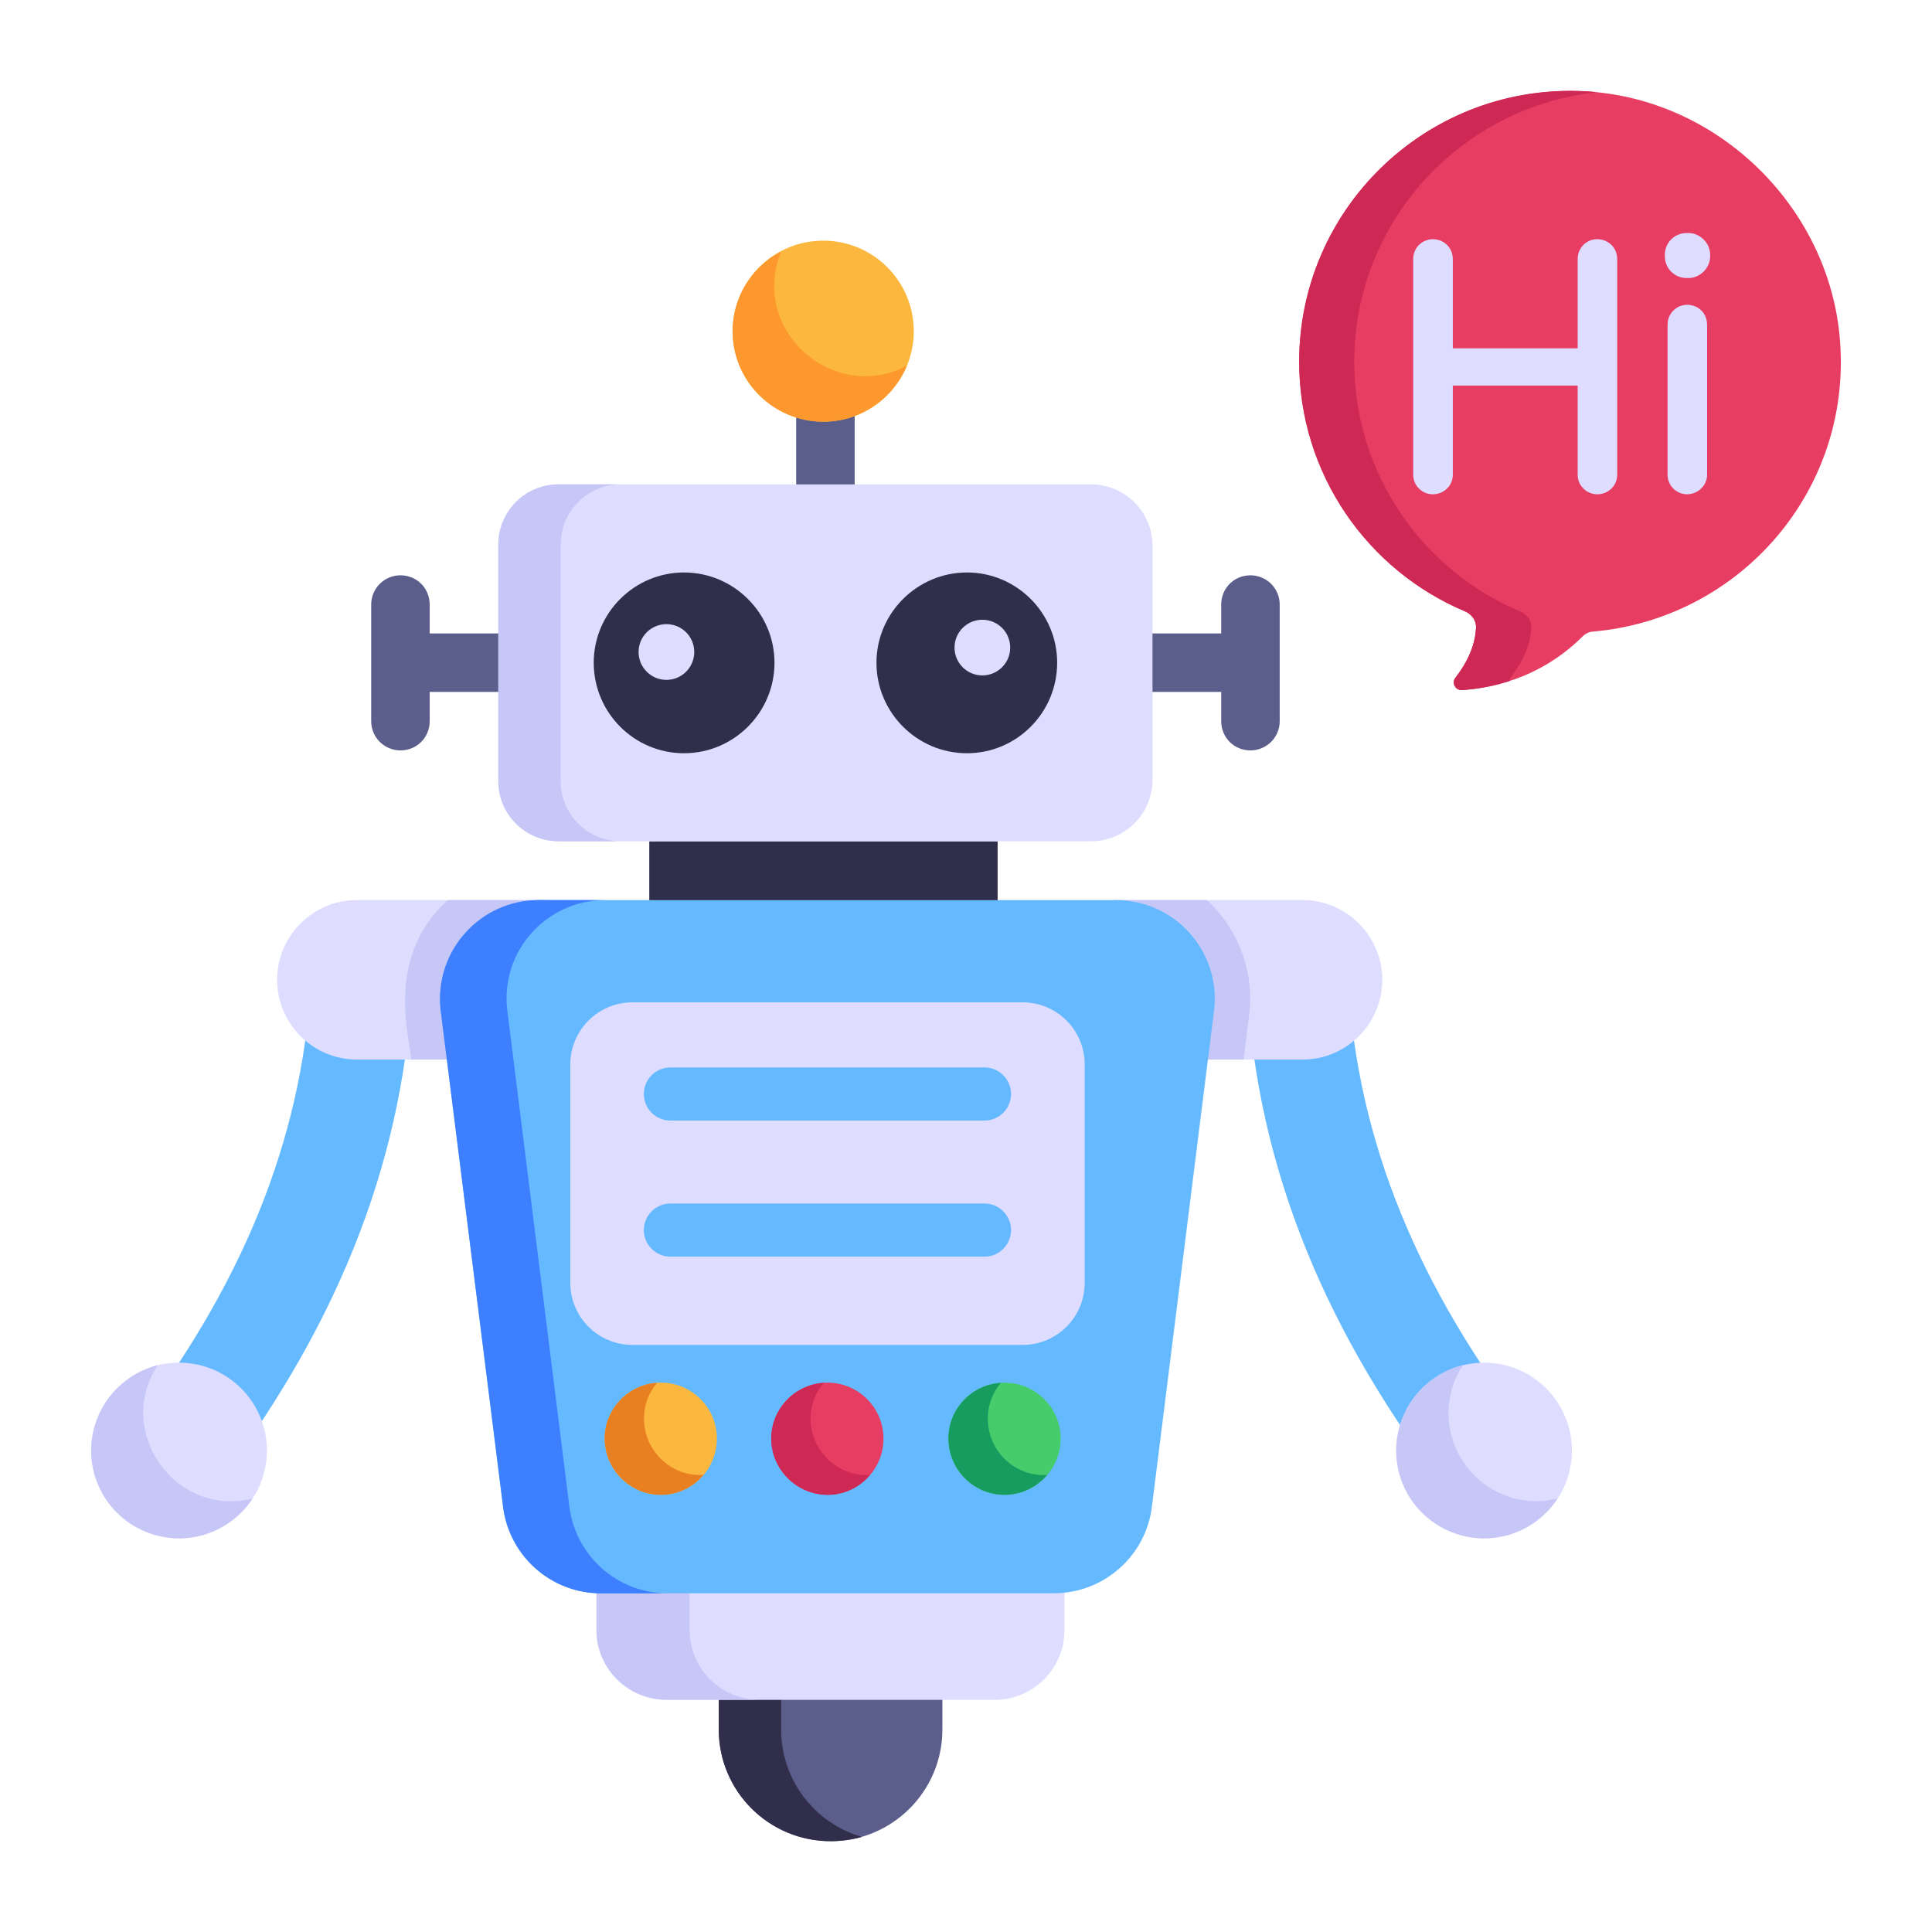 <svg width="32" height="32" viewBox="0 0 32 32" fill="none" xmlns="http://www.w3.org/2000/svg">
<path d="M13.757 30.497C12.735 30.497 11.905 29.668 11.905 28.645V27.734H15.609V28.645C15.609 29.668 14.78 30.497 13.757 30.497Z" fill="#5B5E8B"/>
<path d="M14.277 30.425C14.112 30.472 13.936 30.495 13.76 30.495C12.733 30.495 11.905 29.668 11.905 28.646V27.736H12.938V28.646C12.938 29.492 13.502 30.202 14.277 30.425Z" fill="#312E4B"/>
<path d="M17.631 25.971V27.002C17.631 27.636 17.112 28.155 16.478 28.155H11.035C10.401 28.155 9.882 27.636 9.882 27.002V25.971H17.631Z" fill="#DEDDFF"/>
<path d="M12.574 28.153H11.036C10.402 28.153 9.879 27.636 9.879 27.002V25.969H11.423V27.002C11.423 27.636 11.94 28.153 12.574 28.153Z" fill="#C6C6F7"/>
<path d="M21.196 10.014V11.945C21.196 12.216 20.976 12.429 20.711 12.429C20.44 12.429 20.227 12.216 20.227 11.945V11.46H19.09C18.819 11.46 18.606 11.247 18.606 10.976C18.606 10.711 18.819 10.492 19.09 10.492H20.227V10.014C20.227 9.742 20.44 9.529 20.711 9.529C20.976 9.529 21.196 9.742 21.196 10.014Z" fill="#5B5E8B"/>
<path d="M8.738 10.976C8.738 11.247 8.525 11.46 8.253 11.46H7.117V11.945C7.117 12.216 6.904 12.429 6.632 12.429C6.368 12.429 6.148 12.216 6.148 11.945V10.014C6.148 9.742 6.368 9.529 6.632 9.529C6.904 9.529 7.117 9.742 7.117 10.014V10.492H8.253C8.525 10.492 8.738 10.711 8.738 10.976Z" fill="#5B5E8B"/>
<path d="M25.022 24.696C25.392 24.417 25.466 23.891 25.187 23.521C23.36 21.097 22.423 18.654 22.321 16.053C22.302 15.59 21.909 15.23 21.45 15.248C20.987 15.266 20.627 15.656 20.645 16.119C20.761 19.073 21.808 21.824 23.848 24.53C24.128 24.902 24.654 24.973 25.022 24.696Z" fill="#65B9FF"/>
<path d="M22.895 16.229C22.895 16.957 22.302 17.55 21.574 17.55H19.278L18.456 14.908H21.574C22.301 14.908 22.895 15.5 22.895 16.229Z" fill="#DEDDFF"/>
<path d="M2.461 24.696C2.091 24.417 2.017 23.891 2.296 23.521C4.123 21.097 5.06 18.654 5.162 16.053C5.181 15.59 5.574 15.23 6.033 15.248C6.496 15.266 6.857 15.656 6.838 16.119C6.722 19.073 5.675 21.824 3.635 24.53C3.355 24.902 2.829 24.973 2.461 24.696Z" fill="#65B9FF"/>
<path d="M9.028 14.908L8.206 17.55H5.911C5.183 17.55 4.59 16.957 4.59 16.229C4.59 15.504 5.18 14.908 5.911 14.908H9.028Z" fill="#DEDDFF"/>
<path d="M13.671 8.508C13.404 8.508 13.187 8.291 13.187 8.024V6.084C13.187 5.817 13.404 5.6 13.671 5.6C13.939 5.6 14.156 5.817 14.156 6.084V8.024C14.156 8.291 13.939 8.508 13.671 8.508Z" fill="#5B5E8B"/>
<path d="M13.636 6.985C14.464 6.985 15.135 6.313 15.135 5.486C15.135 4.658 14.464 3.986 13.636 3.986C12.808 3.986 12.136 4.658 12.136 5.486C12.136 6.313 12.808 6.985 13.636 6.985Z" fill="#FCB73E"/>
<path d="M7.42 14.908H9.028L8.206 17.55H6.809C6.823 17.304 6.328 15.879 7.42 14.908Z" fill="#C6C6F7"/>
<path d="M20.693 16.781L20.599 17.55H19.278L18.456 14.908H19.989C20.042 14.955 20.089 15.002 20.136 15.055C20.558 15.525 20.764 16.153 20.693 16.781Z" fill="#C6C6F7"/>
<path d="M17.457 26.389H9.953C9.116 26.389 8.415 25.758 8.327 24.926L7.298 16.717C7.196 15.751 7.953 14.909 8.924 14.909H18.485C19.456 14.909 20.214 15.751 20.111 16.717L19.083 24.926C18.995 25.758 18.293 26.389 17.457 26.389Z" fill="#65B9FF"/>
<path d="M11.054 26.391H9.956C9.116 26.391 8.418 25.757 8.33 24.924L7.296 16.716C7.197 15.748 7.954 14.908 8.923 14.908H10.026C9.052 14.908 8.294 15.748 8.4 16.716L9.427 24.924C9.516 25.757 10.22 26.391 11.054 26.391Z" fill="#3E7FFF"/>
<path d="M17.966 17.631V21.247C17.966 21.816 17.506 22.276 16.938 22.276H10.474C9.906 22.276 9.446 21.816 9.446 21.247V17.631C9.446 17.063 9.906 16.602 10.474 16.602H16.938C17.506 16.602 17.966 17.063 17.966 17.631Z" fill="#DEDDFF"/>
<path d="M11.874 23.828C11.874 24.34 11.459 24.759 10.947 24.759C10.435 24.759 10.016 24.34 10.016 23.828C10.016 23.317 10.435 22.901 10.947 22.901C11.459 22.901 11.874 23.317 11.874 23.828Z" fill="#FCB73E"/>
<path d="M14.633 23.828C14.633 24.34 14.218 24.759 13.706 24.759C13.194 24.759 12.775 24.34 12.775 23.828C12.775 23.317 13.194 22.901 13.706 22.901C14.218 22.901 14.633 23.317 14.633 23.828Z" fill="#E83D62"/>
<path d="M17.568 23.828C17.568 24.34 17.148 24.759 16.637 24.759C16.125 24.759 15.71 24.34 15.71 23.828C15.71 23.317 16.125 22.901 16.637 22.901C17.148 22.901 17.568 23.317 17.568 23.828Z" fill="#46CC6B"/>
<path d="M11.652 24.425C11.488 24.63 11.23 24.759 10.948 24.759C10.437 24.759 10.015 24.337 10.015 23.826C10.015 23.339 10.402 22.934 10.883 22.904C10.748 23.063 10.666 23.268 10.666 23.497C10.666 24.008 11.083 24.431 11.594 24.431C11.611 24.431 11.635 24.431 11.652 24.425Z" fill="#E87F21"/>
<path d="M14.412 24.425C14.247 24.63 13.989 24.759 13.707 24.759C13.197 24.759 12.774 24.337 12.774 23.826C12.774 23.339 13.161 22.934 13.643 22.904C13.508 23.063 13.426 23.268 13.426 23.497C13.426 24.008 13.842 24.431 14.353 24.431C14.371 24.431 14.394 24.431 14.412 24.425Z" fill="#CE2955"/>
<path d="M17.347 24.425C17.177 24.63 16.919 24.759 16.637 24.759C16.126 24.759 15.709 24.337 15.709 23.826C15.709 23.333 16.097 22.934 16.578 22.904C16.443 23.063 16.361 23.268 16.361 23.497C16.361 24.008 16.772 24.431 17.282 24.431C17.306 24.431 17.329 24.431 17.347 24.425Z" fill="#179C5F"/>
<path d="M10.754 13.935H16.524V14.91H10.754V13.935Z" fill="#312E4B"/>
<path d="M18.071 13.934H9.273C8.711 13.934 8.255 13.478 8.255 12.916V9.041C8.255 8.479 8.711 8.023 9.273 8.023H18.071C18.633 8.023 19.089 8.479 19.089 9.041V12.916C19.089 13.478 18.633 13.934 18.071 13.934Z" fill="#DEDDFF"/>
<path d="M10.279 13.934H9.246C8.7 13.934 8.253 13.488 8.253 12.942V9.015C8.253 8.469 8.7 8.022 9.246 8.022H10.279C9.733 8.022 9.287 8.469 9.287 9.015V12.942C9.287 13.488 9.733 13.934 10.279 13.934Z" fill="#C6C6F7"/>
<path d="M12.828 10.977C12.828 11.803 12.155 12.476 11.329 12.476C10.503 12.476 9.834 11.803 9.834 10.977C9.834 10.156 10.503 9.482 11.329 9.482C12.155 9.482 12.828 10.156 12.828 10.977Z" fill="#312E4B"/>
<path d="M17.51 10.977C17.51 11.803 16.841 12.476 16.016 12.476C15.19 12.476 14.517 11.803 14.517 10.977C14.517 10.156 15.19 9.482 16.016 9.482C16.841 9.482 17.51 10.156 17.51 10.977Z" fill="#312E4B"/>
<path d="M16.306 18.56H11.104C10.861 18.56 10.664 18.363 10.664 18.12C10.664 17.877 10.861 17.68 11.104 17.68H16.306C16.549 17.68 16.746 17.877 16.746 18.12C16.746 18.363 16.549 18.56 16.306 18.56Z" fill="#65B9FF"/>
<path d="M16.306 20.814H11.104C10.861 20.814 10.664 20.617 10.664 20.374C10.664 20.131 10.861 19.934 11.104 19.934H16.306C16.549 19.934 16.746 20.131 16.746 20.374C16.746 20.617 16.549 20.814 16.306 20.814Z" fill="#65B9FF"/>
<path d="M11.038 11.261C11.293 11.261 11.499 11.054 11.499 10.799C11.499 10.544 11.293 10.338 11.038 10.338C10.783 10.338 10.577 10.544 10.577 10.799C10.577 11.054 10.783 11.261 11.038 11.261Z" fill="#DEDDFF"/>
<path d="M16.271 11.187C16.526 11.187 16.732 10.981 16.732 10.726C16.732 10.471 16.526 10.265 16.271 10.265C16.016 10.265 15.81 10.471 15.81 10.726C15.81 10.981 16.016 11.187 16.271 11.187Z" fill="#DEDDFF"/>
<path d="M2.966 25.48C3.769 25.48 4.421 24.829 4.421 24.025C4.421 23.222 3.769 22.57 2.966 22.57C2.162 22.57 1.511 23.222 1.511 24.025C1.511 24.829 2.162 25.48 2.966 25.48Z" fill="#DEDDFF"/>
<path d="M4.182 24.82C3.843 25.341 3.19 25.605 2.56 25.421C1.789 25.196 1.342 24.392 1.568 23.621C1.719 23.104 2.132 22.733 2.616 22.61C1.891 23.677 2.886 25.143 4.182 24.82Z" fill="#C6C6F7"/>
<path d="M15.022 6.055C14.793 6.601 14.259 6.983 13.637 6.983C12.809 6.983 12.134 6.314 12.134 5.486C12.134 4.911 12.463 4.412 12.938 4.165C12.404 5.5 13.846 6.694 15.022 6.055Z" fill="#FD982E"/>
<path d="M24.581 25.48C25.384 25.48 26.036 24.829 26.036 24.025C26.036 23.222 25.384 22.57 24.581 22.57C23.777 22.57 23.126 23.222 23.126 24.025C23.126 24.829 23.777 25.48 24.581 25.48Z" fill="#DEDDFF"/>
<path d="M25.797 24.82C25.459 25.341 24.805 25.605 24.175 25.421C23.404 25.196 22.958 24.392 23.184 23.621C23.334 23.104 23.748 22.733 24.232 22.61C24.152 22.728 24.091 22.86 24.049 23C23.828 23.771 24.269 24.58 25.04 24.805C25.294 24.881 25.553 24.881 25.797 24.82Z" fill="#C6C6F7"/>
<path d="M30.485 5.784C30.601 8.22 28.757 10.257 26.383 10.461C26.317 10.465 26.256 10.498 26.209 10.545C25.489 11.26 24.642 11.406 24.209 11.43C24.101 11.434 24.04 11.307 24.106 11.223C24.346 10.917 24.435 10.639 24.449 10.404C24.454 10.282 24.379 10.174 24.266 10.127C22.652 9.449 21.518 7.854 21.518 5.991C21.518 3.474 23.598 1.437 26.138 1.508C28.459 1.57 30.385 3.492 30.485 5.784Z" fill="#E83D62"/>
<path d="M25.363 10.402C25.336 10.9 24.998 11.211 24.998 11.28C24.684 11.383 24.404 11.417 24.211 11.43C24.103 11.434 24.039 11.305 24.108 11.224C24.344 10.918 24.434 10.639 24.447 10.402C24.456 10.282 24.379 10.175 24.267 10.127C22.654 9.448 21.519 7.852 21.519 5.991C21.519 3.475 23.596 1.437 26.137 1.506C26.245 1.51 26.352 1.514 26.456 1.527C24.194 1.768 22.431 3.677 22.431 5.991C22.431 7.852 23.566 9.448 25.178 10.127C25.294 10.175 25.368 10.282 25.363 10.402Z" fill="#CE2955"/>
<path d="M28.326 4.223V4.242C28.326 4.447 28.15 4.605 27.97 4.605H27.932C27.753 4.605 27.575 4.462 27.575 4.242V4.223C27.575 4.003 27.752 3.86 27.932 3.86H27.97C28.151 3.86 28.326 4.019 28.326 4.223Z" fill="#DEDDFF"/>
<path d="M26.786 4.293V7.863C26.786 8.05 26.633 8.187 26.456 8.187C26.276 8.187 26.131 8.042 26.131 7.863V6.386H24.063V7.863C24.063 8.06 23.898 8.189 23.729 8.187C23.559 8.186 23.407 8.048 23.407 7.863V4.293C23.407 4.096 23.56 3.967 23.725 3.962C23.9 3.957 24.063 4.09 24.063 4.293V5.769H26.131V4.293C26.131 4.102 26.279 3.962 26.454 3.962C26.629 3.962 26.786 4.093 26.786 4.293Z" fill="#DEDDFF"/>
<path d="M28.275 5.381V7.863C28.275 8.048 28.114 8.187 27.944 8.187C27.765 8.187 27.62 8.042 27.62 7.863V5.381C27.62 5.185 27.774 5.047 27.948 5.048C28.107 5.048 28.275 5.169 28.275 5.381Z" fill="#DEDDFF"/>
</svg>
